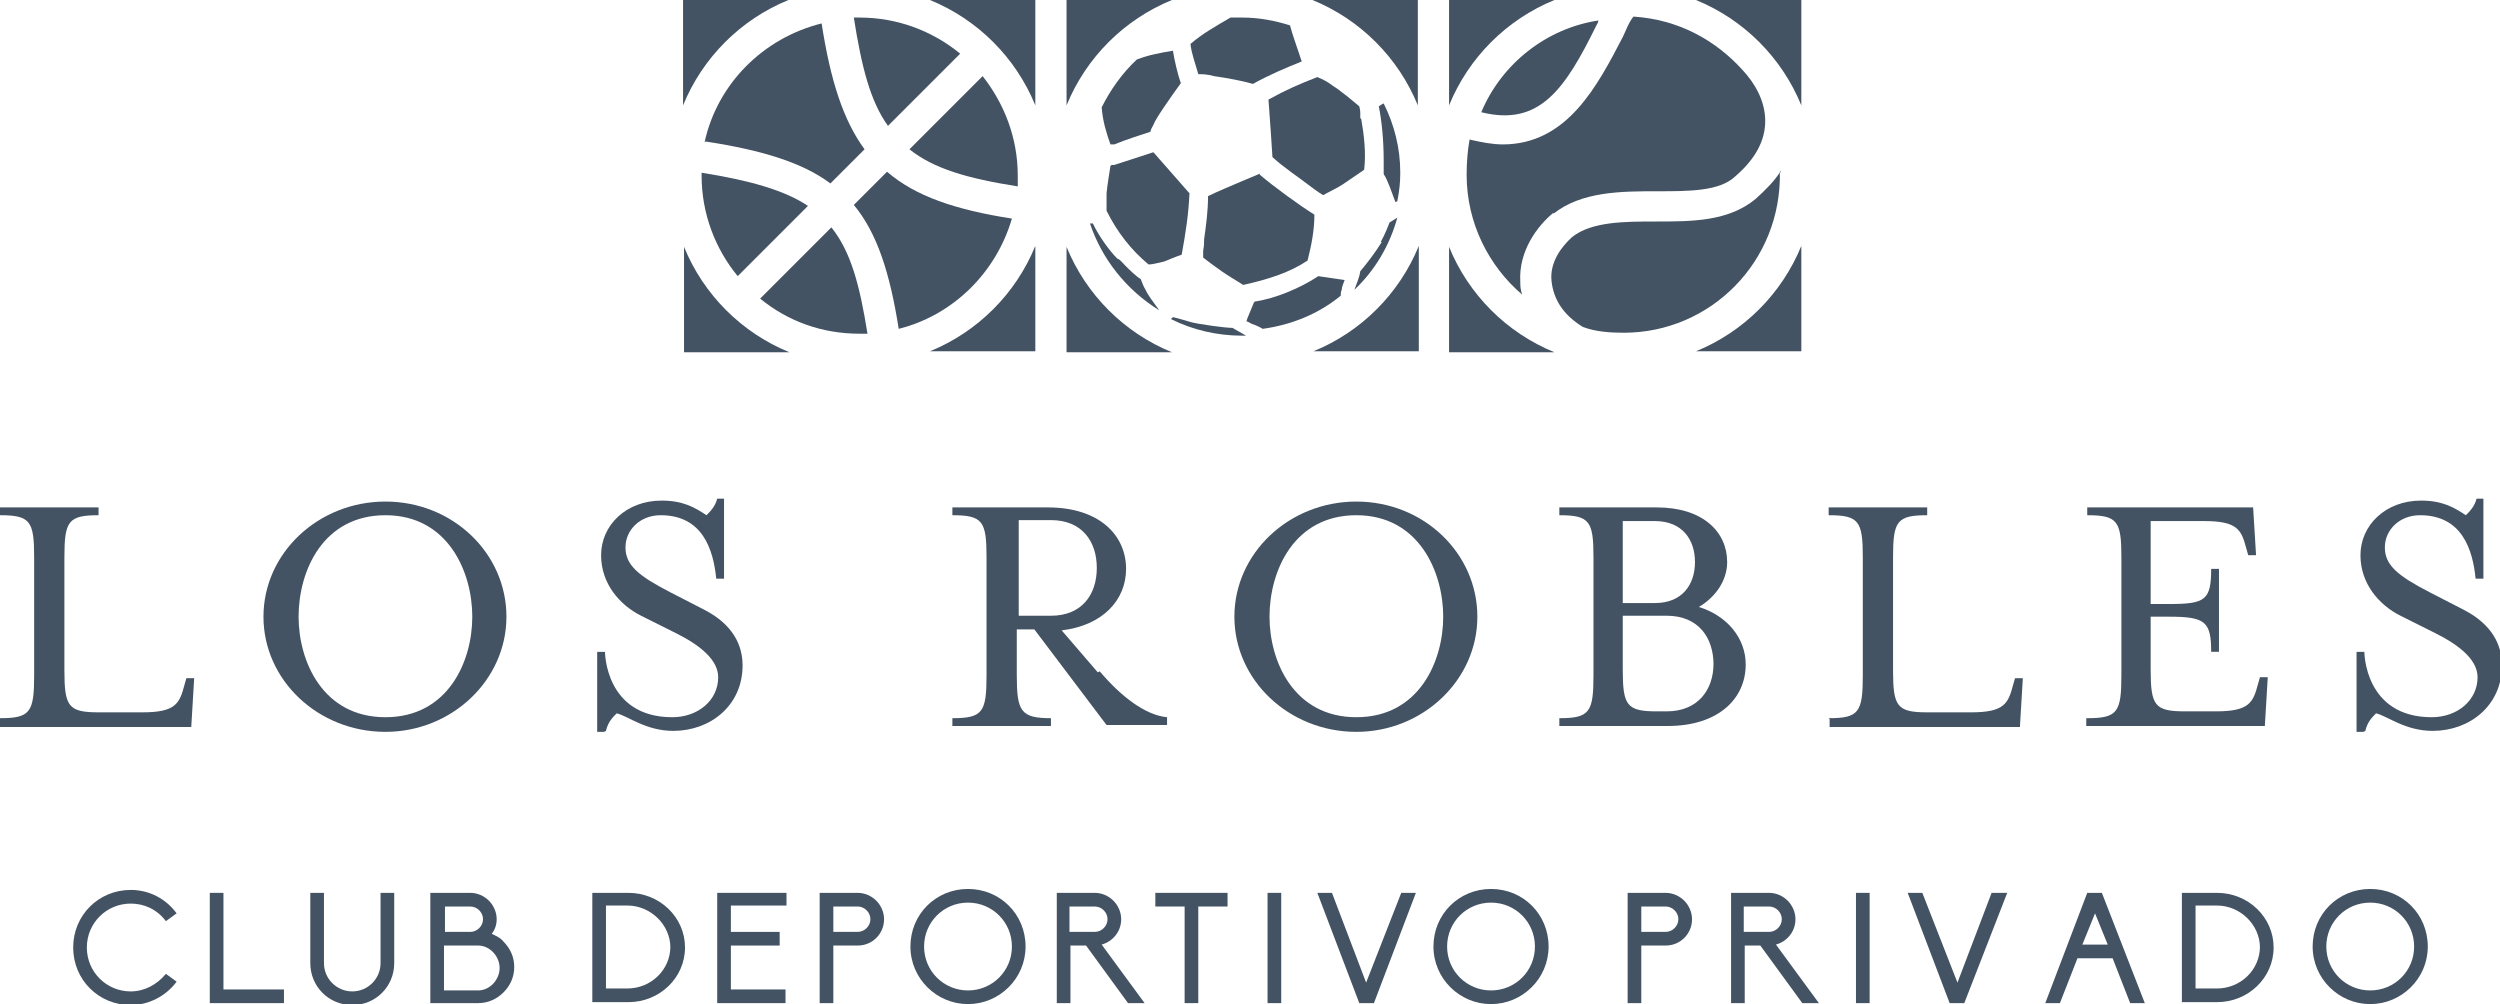 <svg xmlns="http://www.w3.org/2000/svg" id="Layer_2" data-name="Layer 2" viewBox="0 0 25.62 10.29"><defs><style>      .cls-1 {        fill: #435363;      }    </style></defs><g id="Layer_1-2" data-name="Layer 1"><g><path class="cls-1" d="m0,7.36c.31,0,.35-.06.35-.44v-1.21c0-.37-.04-.43-.35-.43v-.08h1.01v.08c-.31,0-.35.06-.35.43v1.16c0,.37.04.43.35.43h.45c.34,0,.38-.09.43-.28l.02-.07h.08l-.03.5H0v-.08Z"></path><path class="cls-1" d="m3.95,7.5c-.69,0-1.25-.53-1.25-1.18s.56-1.18,1.25-1.18,1.24.53,1.24,1.18-.56,1.18-1.24,1.18m-.89-1.18c0,.46.25,1.03.89,1.03s.89-.57.89-1.03-.25-1.04-.89-1.04-.89.57-.89,1.04"></path><path class="cls-1" d="m6.19,7.5h-.07v-.82h.08s0,.67.69.67c.26,0,.47-.17.47-.41,0-.17-.17-.32-.43-.45l-.36-.18c-.22-.11-.41-.33-.41-.62,0-.31.26-.56.62-.56.22,0,.34.07.46.15.04-.04.09-.09.11-.17h.07v.82h-.08c-.03-.3-.14-.65-.57-.65-.21,0-.36.15-.36.33s.13.29.46.46l.35.18c.29.15.39.36.39.57,0,.41-.33.67-.71.67-.28,0-.46-.15-.58-.18-.04.04-.09.09-.11.18"></path><path class="cls-1" d="m11.27,6.88c.22.26.47.45.69.47v.08h-.62l-.74-.98h-.18v.47c0,.37.04.44.35.44v.08h-1.01v-.08c.31,0,.35-.06.35-.44v-1.21c0-.37-.04-.43-.35-.43v-.08h.98c.52,0,.8.28.8.63,0,.32-.24.58-.66.63l.37.43Zm-.03-1.06c0-.27-.15-.49-.47-.49h-.33v.98h.33c.32,0,.47-.22.47-.49"></path><path class="cls-1" d="m13.9,7.5c-.69,0-1.25-.53-1.25-1.18s.56-1.18,1.25-1.18,1.24.53,1.24,1.18-.56,1.18-1.24,1.18m-.89-1.18c0,.46.25,1.03.89,1.03s.89-.57.89-1.03-.25-1.04-.89-1.04-.89.57-.89,1.04"></path><path class="cls-1" d="m17.89,6.81c0,.35-.28.63-.8.63h-1.11v-.08c.31,0,.35-.06.35-.44v-1.21c0-.37-.04-.43-.35-.43v-.08h1c.47,0,.72.25.72.56,0,.19-.12.36-.29.46.29.09.48.32.48.59m-1.26-.63h.33c.28,0,.41-.19.41-.42s-.13-.42-.41-.42h-.33v.84Zm.93.63c0-.27-.15-.5-.48-.5h-.45v.55c0,.37.04.43.35.43h.1c.32,0,.48-.22.48-.49"></path><path class="cls-1" d="m18.74,7.36c.31,0,.35-.06.35-.44v-1.21c0-.37-.04-.43-.35-.43v-.08h1.01v.08c-.31,0-.35.06-.35.43v1.16c0,.37.04.43.35.43h.45c.34,0,.38-.09.43-.28l.02-.07h.08l-.03.5h-1.95v-.08Z"></path><path class="cls-1" d="m21.39,7.36c.31,0,.35-.06.35-.44v-1.21c0-.37-.04-.43-.35-.43v-.08h1.7l.03.49h-.08l-.02-.07c-.05-.19-.09-.28-.43-.28h-.55v.85h.19c.37,0,.43-.04.43-.36h.08v.85h-.08c0-.31-.06-.36-.43-.36h-.19v.54c0,.37.04.43.35.43h.32c.34,0,.38-.09.43-.28l.02-.07h.08l-.03.5h-1.83v-.08Z"></path><path class="cls-1" d="m24.22,7.5h-.07v-.82h.08s0,.67.69.67c.26,0,.47-.17.47-.41,0-.17-.17-.32-.43-.45l-.36-.18c-.22-.11-.41-.33-.41-.62,0-.31.26-.56.62-.56.22,0,.34.07.46.15.04-.04.09-.09.11-.17h.07v.82h-.08c-.03-.3-.14-.65-.57-.65-.21,0-.36.15-.36.33s.13.29.46.46l.35.18c.29.15.39.36.39.57,0,.41-.33.67-.71.67-.28,0-.46-.15-.58-.18-.04.04-.09.09-.11.18"></path><path class="cls-1" d="m1.7,9.98l.11.08c-.11.15-.29.24-.47.24-.33,0-.59-.26-.59-.59s.26-.59.59-.59c.19,0,.36.09.47.24l-.11.08c-.09-.12-.22-.18-.36-.18-.25,0-.45.2-.45.45s.2.45.45.45c.14,0,.27-.07.36-.18"></path><polygon class="cls-1" points="2.15 9.15 2.29 9.15 2.29 10.14 2.91 10.14 2.91 10.28 2.15 10.28 2.15 9.15"></polygon><path class="cls-1" d="m4.04,9.15v.72c0,.24-.19.43-.43.43s-.43-.19-.43-.43v-.72h.14v.72c0,.16.13.29.29.29s.29-.13.29-.29v-.72h.14Z"></path><path class="cls-1" d="m4.41,9.15h.41c.07,0,.14.03.19.08.05.05.08.12.08.19,0,.06-.02.11-.05.15h0s0,0,0,0c.04.02.09.04.12.08.07.07.11.16.11.26s-.04.19-.11.26c-.07.07-.16.11-.26.11h-.49v-1.13Zm.41.4c.07,0,.13-.06.13-.13s-.06-.13-.13-.13h-.26v.26h.26Zm.08.6c.12,0,.22-.11.22-.23s-.1-.23-.22-.23h-.35v.46h.35Z"></path><path class="cls-1" d="m6.07,9.15h.37c.32,0,.58.25.58.56s-.26.56-.58.56h-.37v-1.13Zm.8.56c0-.23-.2-.43-.44-.43h-.22v.85h.22c.24,0,.44-.19.44-.43"></path><polygon class="cls-1" points="7.35 9.15 8.06 9.15 8.06 9.28 7.49 9.28 7.49 9.55 7.99 9.55 7.99 9.69 7.49 9.69 7.49 10.14 8.05 10.14 8.05 10.28 7.35 10.28 7.35 9.15"></polygon><path class="cls-1" d="m8.4,9.15h.39c.07,0,.14.03.19.08.05.05.08.12.08.19,0,.15-.12.27-.27.27h-.25v.59h-.14v-1.13Zm.52.27c0-.07-.06-.13-.13-.13h-.25v.26h.25c.07,0,.13-.06.13-.13"></path><path class="cls-1" d="m10.51,9.7c0,.33-.27.59-.59.59s-.59-.26-.59-.59.26-.59.59-.59.59.26.59.59m-.14,0c0-.25-.2-.45-.45-.45s-.45.2-.45.45.2.45.45.45.45-.2.45-.45"></path><path class="cls-1" d="m11.72,10.28h-.16l-.43-.59h-.16v.59h-.14v-1.13h.39c.07,0,.14.03.19.08.05.05.08.12.08.19,0,.13-.09.23-.2.26l.44.6Zm-.76-.73h.26c.07,0,.13-.06.13-.13s-.06-.13-.13-.13h-.26v.26Z"></path><polygon class="cls-1" points="12.14 9.29 11.84 9.29 11.84 9.15 12.58 9.15 12.58 9.29 12.28 9.29 12.28 10.28 12.14 10.28 12.14 9.29"></polygon><rect class="cls-1" x="12.99" y="9.15" width=".14" height="1.13"></rect><polygon class="cls-1" points="13.65 9.15 14 10.07 14.36 9.15 14.51 9.15 14.08 10.28 13.93 10.28 13.5 9.15 13.65 9.15"></polygon><path class="cls-1" d="m15.87,9.7c0,.33-.27.59-.59.59s-.59-.26-.59-.59.26-.59.59-.59.59.26.59.59m-.14,0c0-.25-.2-.45-.45-.45s-.45.2-.45.45.2.45.45.45.45-.2.45-.45"></path><path class="cls-1" d="m22.36,9.15h.36c.32,0,.58.25.58.56s-.26.56-.58.56h-.36v-1.13Zm.8.56c0-.23-.2-.43-.44-.43h-.22v.85h.22c.24,0,.44-.19.44-.43"></path><path class="cls-1" d="m16.68,9.15h.39c.07,0,.14.03.19.08.05.05.08.12.08.19,0,.15-.12.27-.27.27h-.25v.59h-.14v-1.13Zm.52.27c0-.07-.06-.13-.13-.13h-.25v.26h.25c.07,0,.13-.06.13-.13"></path><path class="cls-1" d="m18.63,10.28h-.16l-.43-.59h-.16v.59h-.14v-1.13h.39c.07,0,.14.03.19.08.05.05.08.12.08.19,0,.13-.09.23-.2.26l.44.6Zm-.76-.73h.26c.07,0,.13-.06.13-.13s-.06-.13-.13-.13h-.26v.26Z"></path><rect class="cls-1" x="19.02" y="9.15" width=".14" height="1.13"></rect><polygon class="cls-1" points="19.7 9.15 20.06 10.07 20.41 9.15 20.57 9.15 20.13 10.28 19.98 10.28 19.55 9.15 19.7 9.15"></polygon><path class="cls-1" d="m21.54,9.15h-.15l-.43,1.13h.15l.18-.46h.36l.18.46h.15l-.44-1.13Zm-.2.53l.13-.32.13.32h-.25Z"></path><path class="cls-1" d="m24.88,9.7c0,.33-.27.59-.59.59s-.59-.26-.59-.59.26-.59.59-.59.59.26.59.59m-.14,0c0-.25-.2-.45-.45-.45s-.45.2-.45.45.2.45.45.45.45-.2.45-.45"></path><path class="cls-1" d="m7.19,1.8c0,.39.14.75.37,1.03l.72-.72c-.24-.16-.59-.26-1.09-.34,0,0,0,.02,0,.03"></path><path class="cls-1" d="m7.23,1.45c.59.09,1,.22,1.28.43l.35-.35c-.22-.3-.35-.71-.44-1.29-.6.15-1.07.62-1.2,1.22"></path><path class="cls-1" d="m9.84.55c-.28-.23-.64-.37-1.03-.37-.02,0-.04,0-.06,0,.08.51.17.86.35,1.11l.74-.74Z"></path><path class="cls-1" d="m10.61,1.08V0h-1.08c.49.2.88.59,1.08,1.08"></path><path class="cls-1" d="m8.89,3.42c-.08-.5-.17-.84-.37-1.09l-.73.73c.28.23.63.36,1.02.36.03,0,.05,0,.08,0"></path><path class="cls-1" d="m8.08,0h-1.08v1.08C7.2.59,7.59.2,8.08,0"></path><path class="cls-1" d="m9.53,3.6h1.08v-1.08c-.2.49-.59.88-1.08,1.08"></path><path class="cls-1" d="m7.01,2.53v1.08h1.08c-.49-.2-.88-.59-1.08-1.08"></path><path class="cls-1" d="m10.37,2.24c-.58-.09-.99-.23-1.28-.48l-.34.34c.24.29.37.7.46,1.27.56-.14,1-.58,1.16-1.13"></path><path class="cls-1" d="m10.43,1.8c0-.39-.14-.74-.36-1.02l-.75.75c.25.2.6.3,1.11.38,0-.04,0-.08,0-.12"></path><path class="cls-1" d="m14.53,1.08V0h-1.08c.49.2.88.59,1.08,1.08"></path><path class="cls-1" d="m12.01,0h-1.08v1.08C11.13.59,11.52.2,12.01,0"></path><path class="cls-1" d="m13.46,3.6h1.08v-1.08c-.2.49-.59.88-1.08,1.08"></path><path class="cls-1" d="m10.93,2.53v1.08h1.08c-.49-.2-.88-.59-1.08-1.08"></path><path class="cls-1" d="m12.18,1.97l-.36-.41-.4.13h-.02s-.01,0-.02.01c-.01.07-.03.18-.04.28,0,.06,0,.12,0,.18.11.22.25.4.43.55.05,0,.11-.02.16-.03.05-.02.12-.05.18-.07.04-.22.07-.41.08-.63"></path><path class="cls-1" d="m11.69,2.86c-.05-.03-.11-.09-.16-.14-.03-.03-.05-.06-.08-.07-.08-.08-.19-.23-.25-.36h-.03c.12.36.37.68.71.89-.05-.07-.12-.16-.14-.21-.02-.03-.03-.06-.05-.11"></path><path class="cls-1" d="m13.94,1.21v-.06s0,0,0,0h0s0-.02-.01-.06c-.07-.06-.19-.16-.27-.21-.05-.04-.11-.07-.16-.09-.18.07-.32.13-.5.23,0,0,0,0,0,.01,0,.02.02.25.04.58.12.11.26.2.39.3.04.03.08.06.13.09.05-.03.14-.07.2-.11.06-.04.16-.11.22-.15.02-.17,0-.35-.03-.52"></path><path class="cls-1" d="m12.91,1.78c-.05.02-.12.05-.19.08-.09.04-.24.1-.34.15,0,.15-.02.3-.04.44,0,.03,0,.07-.01.12,0,.02,0,.04,0,.07.05.04.12.09.19.14.07.05.16.1.22.14.27-.06.48-.13.66-.25.04-.16.07-.31.07-.47-.16-.1-.42-.29-.56-.41"></path><path class="cls-1" d="m13.31.54c-.02-.06-.07-.2-.09-.28-.16-.05-.32-.08-.49-.08-.04,0-.08,0-.12,0-.17.1-.28.16-.41.27.01.1.05.2.08.31.04,0,.09,0,.16.02.14.02.3.05.4.08.16-.09.35-.17.5-.23l-.03-.09Z"></path><path class="cls-1" d="m12.1.85c-.03-.09-.06-.21-.08-.33-.12.02-.24.04-.37.09-.15.14-.27.31-.36.49.01.14.05.27.09.38h.04c.12-.05.25-.09.37-.13,0-.02.02-.05.03-.07.02-.06.16-.26.29-.44"></path><path class="cls-1" d="m14.16,1.07l-.03.02c.03.15.05.34.05.56v.02s0,.07,0,.11c0,0,0,.01.01.02.03.05.07.16.11.27,0,0,.01,0,.02-.01.02-.1.03-.19.03-.29,0-.25-.06-.49-.17-.71"></path><path class="cls-1" d="m12.85,3.1s-.05.12-.07.17c0,0,0,.02-.01.02.03.01.05.03.09.04.02.01.05.02.08.04.29-.04.57-.15.8-.34,0-.02,0-.04.01-.06,0-.03.02-.07.03-.1l-.27-.04c-.18.12-.44.23-.65.26"></path><path class="cls-1" d="m14.16,2.48c-.06.1-.16.23-.22.3-.01.07-.04.13-.06.19.21-.2.36-.45.44-.74l-.08.05s-.04.11-.09.2"></path><path class="cls-1" d="m12.2,3.3s-.13-.04-.18-.05c0,0-.01.01-.02.02.22.11.47.17.73.17.01,0,.02,0,.04,0-.05-.03-.09-.05-.14-.08-.08,0-.36-.04-.43-.06"></path><path class="cls-1" d="m15.92,2.19c.29-.23.7-.23,1.07-.23.32,0,.63,0,.79-.15.21-.18.31-.37.31-.57,0-.21-.11-.39-.23-.52-.28-.31-.66-.52-1.12-.55-.05.06-.08.15-.11.21-.26.5-.57,1.1-1.23,1.1-.1,0-.21-.02-.34-.05-.02.11-.03.24-.03.36,0,.5.23.94.57,1.23-.02-.05-.02-.1-.02-.13-.02-.32.18-.58.34-.71"></path><path class="cls-1" d="m16.36.26s.02-.03.02-.05c-.53.08-.99.44-1.2.94.6.15.86-.24,1.18-.89"></path><path class="cls-1" d="m18.25,1.77v-.02c-.06.1-.15.19-.26.29-.28.23-.65.23-1.02.23-.32,0-.66,0-.86.16-.11.1-.23.26-.21.45.02.18.11.34.32.47.13.05.28.06.42.06.89,0,1.62-.73,1.6-1.65"></path><path class="cls-1" d="m18.46,1.08V0h-1.08c.49.2.88.59,1.08,1.08"></path><path class="cls-1" d="m15.93,0h-1.08v1.08C15.05.59,15.44.2,15.93,0"></path><path class="cls-1" d="m17.38,3.6h1.08v-1.08c-.2.49-.59.88-1.08,1.08"></path><path class="cls-1" d="m14.85,2.53v1.08h1.08c-.49-.2-.88-.59-1.08-1.08"></path></g></g></svg>